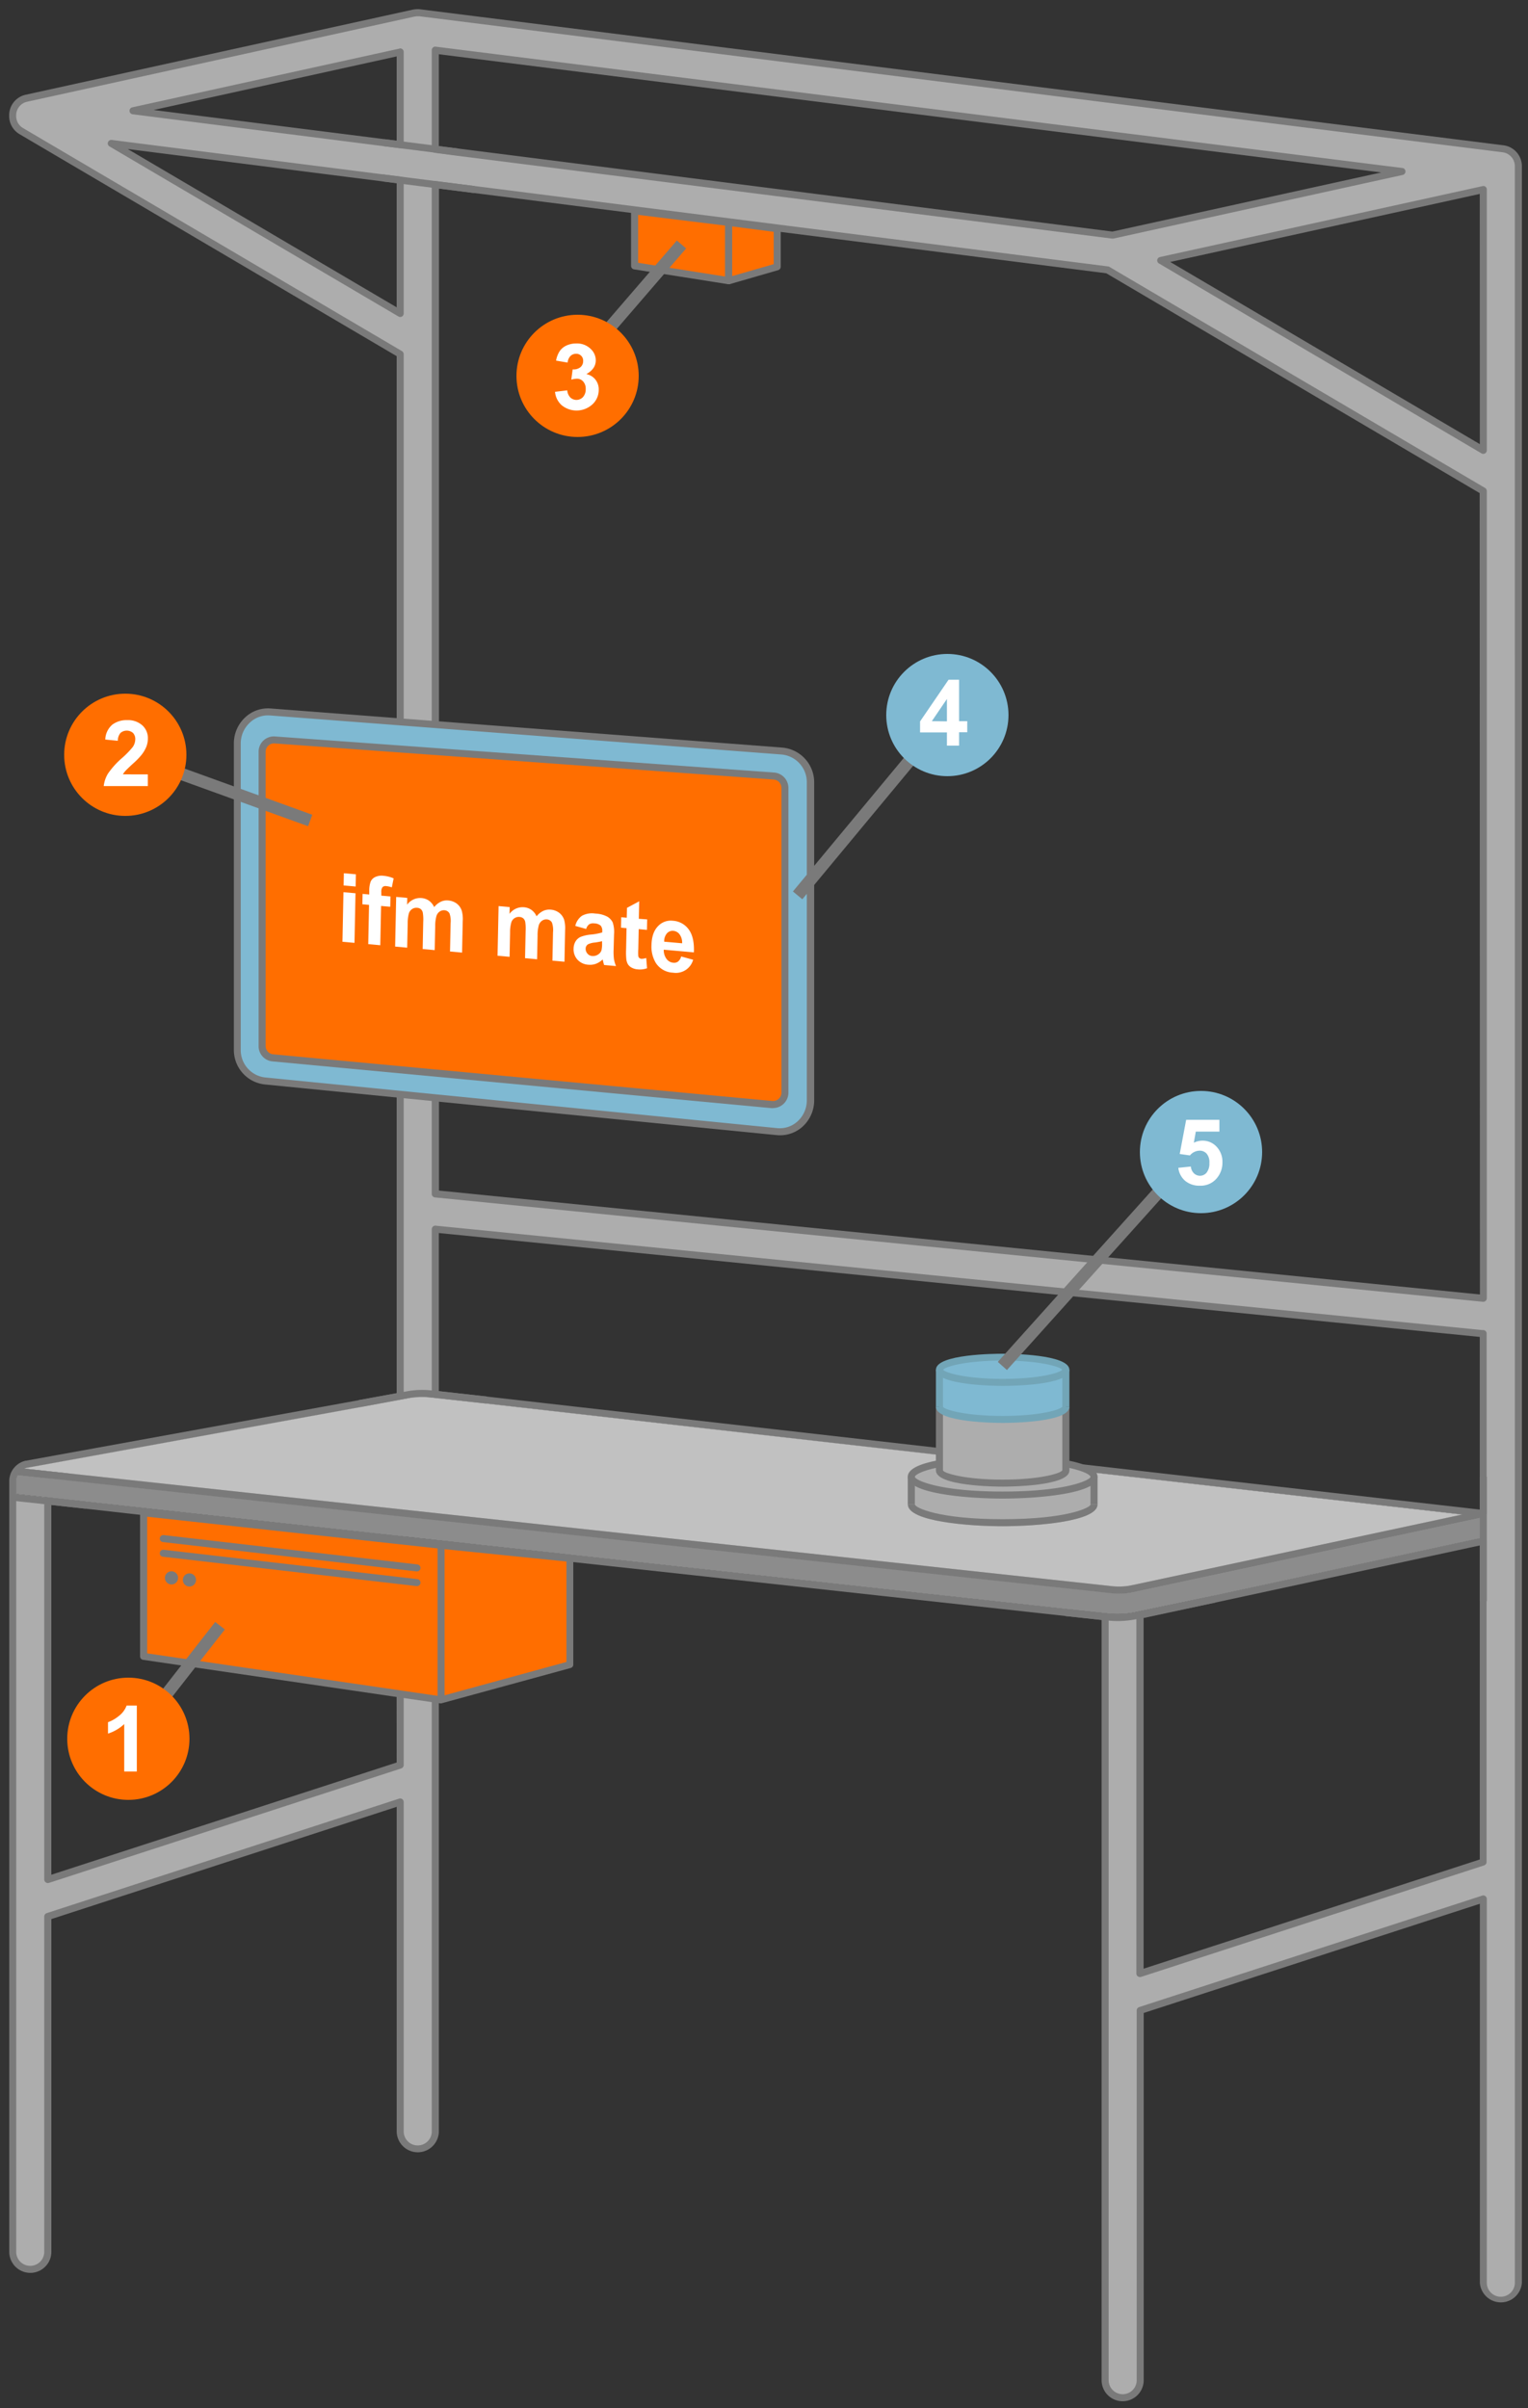 <svg xmlns="http://www.w3.org/2000/svg" viewBox="0 0 500 788"><rect x="0" y="0" width="500" height="788" fill="#333333" stroke="none"/><defs><style>.cls-1{fill:#a5a5a5;}.cls-2{fill:#adadad;}.cls-3{fill:#7a7a7a;}.cls-4{fill:#8c8c8c;}.cls-5{fill:#c1c1c1;}.cls-6{fill:#7fb9d2;}.cls-7{fill:#72a5b7;}.cls-8{fill:#ff6e00;}.cls-11,.cls-9{fill:none;stroke:#7a7a7a;stroke-miterlimit:10;}.cls-9{stroke-linecap:round;stroke-width:2.3px;}.cls-10{fill:#fff;}.cls-11{stroke-width:4px;}</style></defs><g id="Ebene_1" width="500" height="788" data-name="Ebene 1"><polygon class="cls-1" points="9.89 484.79 367.37 523.93 491.11 497.2 136.69 456.9 9.89 484.79"/><path class="cls-2" d="M358.79,482l-1.58-.19-3.33-.37h0l-3.93-.45-2.29-.25-39.07-4.44-1.23-.14-1.07-.13v2c-6.19,1.29-9.2,3-9.2,5.25v9.06c0,5.63,20.31,7.12,31,7.12s31.05-1.49,31.05-7.12v-9.06A2.46,2.46,0,0,0,358.79,482Zm-10.22-1.93.07-.38-1-.12-39.07-4.43-1.22-.15-1.08-.12-147-16.72-.13,1.14L306.26,476l1.07.13,1.23.14,39.07,4.44,2.29.25v-.64ZM491.83,48.69,137.41,4.2a4.6,4.6,0,0,0-.74,0h-.15a5.91,5.91,0,0,0-1,.12h0L8.66,32.16A5.74,5.74,0,0,0,4.16,38s0,.06,0,.08A5.71,5.71,0,0,0,7,42.92l124,73v341l-13.42,2.45L8.74,479.16h0l-.07,0a5.79,5.79,0,0,0-1,.31,1,1,0,0,1-.15.08,6.44,6.44,0,0,0-.78.42c-.1.07-.18.15-.27.22a2.12,2.12,0,0,0-.24.2,2.42,2.42,0,0,0-.31.25,4.12,4.12,0,0,0-.28.31,4.63,4.63,0,0,0-.4.48l-.24.38a5.45,5.45,0,0,0-.29.53c-.06.14-.12.29-.17.44s-.13.38-.19.58-.07.29-.09.45a4.62,4.62,0,0,0-.07.65c0,.11,0,.2,0,.3V736.89a5.74,5.74,0,0,0,11.48,0V627.15L131,589.68v108a5.75,5.75,0,0,0,11.49,0V505.08l10.67,1.17L187.64,510l161.14,17.65,12.85,1.4V778.9a5.74,5.74,0,0,0,11.48,0v-121l112.26-36.49V747a5.74,5.74,0,0,0,11.48,0V54.39A5.74,5.74,0,0,0,491.83,48.69Zm-134.29,432-2.15-.24h0l-5.46-.62-1.28-.15-1-.12-39.07-4.43-1.22-.15-1.08-.12-147-16.72-16.8-1.9v-54l342.35,34.13a3.86,3.86,0,0,0,.58,0v58.86h0l-1.14-.13-2.26-.26ZM142.44,60.39,155.23,62l51.41,6.53,30.72,3.9,2.22.29,15.88,2,107,13.57,123,72.39V424.88L142.44,390.69ZM131,102.58,36.42,46.93l88.83,11.28,5.7.72Zm354.42,44.79L379.83,85.23,485.37,62ZM364.05,76.94,150,49.77l-7.52-1V16.41L458.79,56.12ZM131,47.36l-5.37-.69-82-10.42L131,17Zm354.42,457v105L373.11,645.82V528.56l24.39-5.26,86.72-18.73ZM8.16,480.53a5,5,0,0,1,.73-.23l.09,0,108.75-19.8,1.66-.3L131.16,458l.1,0,2.09-.38a27,27,0,0,1,7.77-.27l17.13,1.87.86.09L306.26,476v2c-6.19,1.29-9.2,3-9.2,5.25v9.06c0,5.63,20.31,7.12,31,7.12s31.05-1.49,31.05-7.12v-9.06a2.46,2.46,0,0,0-.35-1.25l119.65,13.61-107.91,23.1a20.52,20.52,0,0,1-6.49.35L8,480.6ZM123.06,503l7.89.87v73.76L15.63,615.08V491.19l12.53,1.38L46,494.52Zm30.17,2.15h0l-22.16-2.42-7.88-.86-94.9-10.4L15.61,490l-10.3-1.12v-4.16s0-.18,0-.22a3.15,3.15,0,0,1,.06-.55,1.76,1.76,0,0,1,.06-.3c0-.17.1-.34.18-.55l.09-.26.11-.21,358,38.69a24,24,0,0,0,2.4.13A22.28,22.28,0,0,0,371,521l113.21-24.23v6.65l-87,18.79-1,.2-24.77,5.2a28.65,28.65,0,0,1-8.86.43l-13.76-1.48Z"/><path class="cls-3" d="M131.87,503.16a1.09,1.09,0,0,0-.8-.48l-7.88-.86-94.9-10.4L15.61,490a1.14,1.14,0,0,0-1.13,1.15V615.08A1.15,1.15,0,0,0,15,616a1.17,1.17,0,0,0,.67.22,1.13,1.13,0,0,0,.36-.06L131.31,578.7a1.18,1.18,0,0,0,.79-1.11V503.83A1,1,0,0,0,131.87,503.16Zm-2.07,73.61-113,36.72v-121L28,493.71l17.82,2,1.15.13,75.93,8.31,6.86.75Zm1.88-560.63a1.17,1.17,0,0,0-1-.23L43.28,35.13a1.16,1.16,0,0,0-.9,1.17,1.15,1.15,0,0,0,1,1.09l82.05,10.43,5.37.67a.44.44,0,0,0,.15,0,1.18,1.18,0,0,0,.76-.29,1.14,1.14,0,0,0,.39-.86V17A1.19,1.19,0,0,0,131.68,16.14ZM129.8,46.05l-4.08-.52L50.26,36,129.8,18.46Zm1.35,11.76-5.77-.74L36.57,45.8a1.16,1.16,0,0,0-1.24.76,1.14,1.14,0,0,0,.51,1.36l94.53,55.64a1.12,1.12,0,0,0,.58.17,1.22,1.22,0,0,0,.58-.15,1.17,1.17,0,0,0,.57-1V58.93A1.13,1.13,0,0,0,131.15,57.81Zm-1.35,42.76-88-51.8L125.1,59.35l4.7.59ZM458.93,55,142.58,15.27a1.12,1.12,0,0,0-.9.27,1.14,1.14,0,0,0-.39.87V48.82a1.14,1.14,0,0,0,1,1.13l7.57,1L363.9,78.08h.15l.25,0L459,57.25a1.17,1.17,0,0,0,.91-1.19A1.14,1.14,0,0,0,458.93,55ZM150.11,48.63l-6.52-.82V17.7L452,56.43,364,75.78Zm336,12.51a1.16,1.16,0,0,0-1-.23L379.58,84.11a1.14,1.14,0,0,0-.33,2.11l105.53,62.14a1.21,1.21,0,0,0,.59.16,1.18,1.18,0,0,0,.57-.15,1.16,1.16,0,0,0,.58-1V62A1.2,1.2,0,0,0,486.09,61.14Zm-1.87,84.22L382.93,85.73,484.22,63.46ZM486,159.71,363,87.32a1,1,0,0,0-.44-.14l-207.2-26.3-12.78-1.62a1.1,1.1,0,0,0-.91.27,1.14,1.14,0,0,0-.39.86v330.3a1.16,1.16,0,0,0,1,1.15L485.25,426h.12a1.16,1.16,0,0,0,1.15-1.15V160.7A1.17,1.17,0,0,0,486,159.71Zm-1.73,263.9-340.63-34V61.7l11.49,1.46,51.44,6.52,1.15.15,29.62,3.76,2.3.3,14.73,1.87,1.15.14L362,89.43l122.18,71.93Zm1.16,11.64-.47,0L142.55,401.09a1.14,1.14,0,0,0-.88.29,1.16,1.16,0,0,0-.38.85v54a1.14,1.14,0,0,0,1,1.13l15.94,1.82.86.09L306.26,476l1.07.13,1.23.14,39.07,4.44,2.29.25,3.93.45h0l3.33.37,1.58.19,119.65,13.61,5.78.65,1,.11a.3.3,0,0,0,.13,0,.93.93,0,0,0,.23,0,1.09,1.09,0,0,0,.54-.26,1.16,1.16,0,0,0,.38-.85V436.4A1.15,1.15,0,0,0,485.38,435.25ZM484.22,494,354.43,479.21l-4.51-.51-1.06-.12-.61-.07-.62-.08L308.56,474l-1.22-.14-1.08-.13-162.67-18.5V403.5l340.63,34Zm1.87,9.45a1.19,1.19,0,0,0-1-.23l-.91.2-87,18.79-1,.2-23.42,5.06a1.15,1.15,0,0,0-.91,1.12V645.82a1.17,1.17,0,0,0,.48.94,1.23,1.23,0,0,0,.67.21,1.49,1.49,0,0,0,.36-.05l112.25-36.49a1.16,1.16,0,0,0,.8-1.09v-105A1.2,1.2,0,0,0,486.09,503.42ZM484.22,608.5l-110,35.74V529.49l110-23.75Zm.91-105.31-.91.2-87,18.79-1,.2-23.42,5.06a1.15,1.15,0,0,0-.91,1.12V645.82a1.17,1.17,0,0,0,.48.94,1.23,1.23,0,0,0,.67.21,1.49,1.49,0,0,0,.36-.05l112.25-36.49a1.16,1.16,0,0,0,.8-1.09v-105a1.15,1.15,0,0,0-1.39-1.13Zm-.91,105.31-110,35.74V529.49l110-23.75Zm1.16-173.25-.47,0L142.55,401.09a1.14,1.14,0,0,0-.88.29,1.16,1.16,0,0,0-.38.85v54a1.14,1.14,0,0,0,1,1.13l15.94,1.82.86.09L306.26,476l1.07.13,1.23.14,39.07,4.44,2.29.25,3.93.45h0l3.33.37,1.58.19,119.65,13.61,5.78.65,1,.11a.3.3,0,0,0,.13,0,.93.93,0,0,0,.23,0,1.09,1.09,0,0,0,.54-.26,1.16,1.16,0,0,0,.38-.85V436.4A1.15,1.15,0,0,0,485.38,435.25ZM484.22,494,354.43,479.21l-4.51-.51-1.06-.12-.61-.07-.62-.08L308.56,474l-1.22-.14-1.08-.13-162.67-18.5V403.5l340.63,34ZM486,159.71,363,87.32a1,1,0,0,0-.44-.14l-207.2-26.3-12.78-1.62a1.1,1.1,0,0,0-.91.27,1.14,1.14,0,0,0-.39.86v330.3a1.16,1.16,0,0,0,1,1.15L485.25,426h.12a1.16,1.16,0,0,0,1.15-1.15V160.7A1.17,1.17,0,0,0,486,159.71Zm-1.73,263.9-340.63-34V61.7l11.49,1.46,51.44,6.52,1.15.15,29.62,3.76,2.3.3,14.73,1.87,1.15.14L362,89.43l122.18,71.93Zm1.87-362.47a1.16,1.16,0,0,0-1-.23L379.58,84.11a1.14,1.14,0,0,0-.33,2.11l105.53,62.14a1.21,1.21,0,0,0,.59.16,1.18,1.18,0,0,0,.57-.15,1.16,1.16,0,0,0,.58-1V62A1.2,1.2,0,0,0,486.09,61.14Zm-1.87,84.22L382.93,85.73,484.22,63.46ZM142.25,50l7.57,1L363.9,78.08h.15l.25,0L459,57.25a1.17,1.17,0,0,0,.91-1.19,1.14,1.14,0,0,0-1-1.08L142.58,15.27a1.12,1.12,0,0,0-.9.27,1.14,1.14,0,0,0-.39.87V48.82A1.14,1.14,0,0,0,142.25,50Zm1.34-32.25L452,56.43,364,75.78,150.11,48.63l-6.52-.82ZM131.15,57.81l-5.77-.74L36.57,45.8a1.16,1.16,0,0,0-1.24.76,1.14,1.14,0,0,0,.51,1.36l94.53,55.64a1.12,1.12,0,0,0,.58.17,1.22,1.22,0,0,0,.58-.15,1.17,1.17,0,0,0,.57-1V58.93A1.13,1.13,0,0,0,131.15,57.81Zm-1.35,42.76-88-51.8L125.1,59.35l4.7.59Zm.91-84.66L43.28,35.13a1.16,1.16,0,0,0-.9,1.17,1.15,1.15,0,0,0,1,1.09l82.05,10.43,5.37.67a.44.44,0,0,0,.15,0,1.18,1.18,0,0,0,.76-.29,1.14,1.14,0,0,0,.39-.86V17a1.14,1.14,0,0,0-1.39-1.13Zm-.91,30.14-4.08-.52L50.26,36,129.8,18.46Zm1.27,456.63-7.88-.86-94.9-10.4L15.61,490a1.14,1.14,0,0,0-1.13,1.15V615.08A1.15,1.15,0,0,0,15,616a1.17,1.17,0,0,0,.67.22,1.13,1.13,0,0,0,.36-.06L131.31,578.7a1.18,1.18,0,0,0,.79-1.11V503.83a1,1,0,0,0-.23-.67A1.09,1.09,0,0,0,131.07,502.68Zm-1.27,74.09-113,36.72v-121L28,493.71l17.82,2,1.15.13,75.93,8.31,6.86.75ZM492,47.55,137.57,3.06A5,5,0,0,0,136.49,3a7.44,7.44,0,0,0-1.23.14l-.1,0L8.42,31A6.87,6.87,0,0,0,3,38a1,1,0,0,0,0,.17A6.84,6.84,0,0,0,6.4,43.91l123.4,72.64V455.94l-12.48,2.28L8.54,478l-.15,0a8.08,8.08,0,0,0-1.23.4l-.13.06c-.35.18-.66.34-.94.52l-.3.23c-.23.17-.46.36-.7.57l-.31.35c-.16.18-.32.38-.52.64l-.26.4c-.12.21-.22.41-.36.68s-.1.27-.19.48a7,7,0,0,0-.22.72,4,4,0,0,0-.1.47,5.67,5.67,0,0,0-.1.84,2.1,2.1,0,0,0,0,.36V736.89a6.89,6.89,0,1,0,13.78,0V628l113-36.73V697.68a6.9,6.9,0,0,0,13.79,0V506.36l1.89.21,7.5.82,33.51,3.67,1.15.13,161,17.63,11.82,1.29V778.9a6.89,6.89,0,0,0,13.78,0V658.73l110-35.74V747A6.89,6.89,0,0,0,498,747V54.39A6.89,6.89,0,0,0,492,47.55ZM495.7,747a4.59,4.59,0,1,1-9.18,0V621.41a1.15,1.15,0,0,0-.48-.93,1.11,1.11,0,0,0-1-.16L372.76,656.8a1.16,1.16,0,0,0-.8,1.1v121a4.59,4.59,0,1,1-9.18,0V529.08a1.14,1.14,0,0,0-1-1.14l-12.85-1.41L153.23,505.11l-10.68-1.17h-.11a1.1,1.1,0,0,0-.77.3,1.16,1.16,0,0,0-.38.85v192.6a4.6,4.6,0,0,1-9.19,0v-108a1.15,1.15,0,0,0-1.5-1.1L15.28,626.06a1.17,1.17,0,0,0-.8,1.09V736.89a4.59,4.59,0,0,1-9.18,0V484.76s0-.18,0-.22a3.15,3.15,0,0,1,.06-.55,1.76,1.76,0,0,1,.06-.3c0-.17.1-.34.18-.55l.09-.26.11-.21.12-.22.21-.32a3.87,3.87,0,0,1,.33-.4l.09-.12.11-.11a3.09,3.09,0,0,1,.46-.37l.21-.18a5.69,5.69,0,0,1,.58-.31l.07,0,.15-.07a5,5,0,0,1,.73-.23l.09,0,108.75-19.8,1.66-.3L131.16,458l.1,0a1.13,1.13,0,0,0,.84-1.09v-341a1.18,1.18,0,0,0-.56-1l-124-73a4.52,4.52,0,0,1-2.25-3.83c0-.06,0-.11,0-.18A4.56,4.56,0,0,1,8.9,33.29L135.7,5.41l.08,0a5.78,5.78,0,0,1,.74-.08h.15l.6,0,354.42,44.5a4.58,4.58,0,0,1,4,4.56ZM485.13,503.19l-.91.2-87,18.79-1,.2-23.42,5.06a1.15,1.15,0,0,0-.91,1.12V645.82a1.17,1.17,0,0,0,.48.94,1.23,1.23,0,0,0,.67.21,1.49,1.49,0,0,0,.36-.05l112.25-36.49a1.16,1.16,0,0,0,.8-1.09v-105a1.15,1.15,0,0,0-1.39-1.13Zm-.91,105.31-110,35.74V529.49l110-23.75Zm1.16-173.25-.47,0L142.55,401.09a1.14,1.14,0,0,0-.88.29,1.16,1.16,0,0,0-.38.85v54a1.14,1.14,0,0,0,1,1.13l15.94,1.82.86.09L306.26,476l1.07.13,1.23.14,39.07,4.44,2.29.25,3.93.45h0l3.33.37,1.58.19,119.65,13.61,5.78.65,1,.11a.3.3,0,0,0,.13,0,.93.93,0,0,0,.23,0,1.09,1.09,0,0,0,.54-.26,1.16,1.16,0,0,0,.38-.85V436.4A1.15,1.15,0,0,0,485.38,435.25ZM484.22,494,354.43,479.21l-4.51-.51-1.06-.12-.61-.07-.62-.08L308.56,474l-1.22-.14-1.08-.13-162.67-18.5V403.5l340.63,34ZM486,159.71,363,87.32a1,1,0,0,0-.44-.14l-207.2-26.3-12.78-1.62a1.1,1.1,0,0,0-.91.27,1.14,1.14,0,0,0-.39.86v330.3a1.16,1.16,0,0,0,1,1.15L485.25,426h.12a1.16,1.16,0,0,0,1.15-1.15V160.7A1.17,1.17,0,0,0,486,159.71Zm-1.73,263.9-340.63-34V61.7l11.49,1.46,51.44,6.52,1.15.15,29.62,3.76,2.3.3,14.73,1.87,1.15.14L362,89.43l122.18,71.93Zm.91-362.7L379.58,84.11a1.14,1.14,0,0,0-.33,2.11l105.53,62.14a1.21,1.21,0,0,0,.59.16,1.18,1.18,0,0,0,.57-.15,1.16,1.16,0,0,0,.58-1V62a1.2,1.2,0,0,0-.43-.9A1.16,1.16,0,0,0,485.13,60.91Zm-.91,84.45L382.93,85.73,484.22,63.46ZM142.25,50l7.57,1L363.9,78.08h.15l.25,0L459,57.25a1.17,1.17,0,0,0,.91-1.19,1.14,1.14,0,0,0-1-1.08L142.58,15.27a1.12,1.12,0,0,0-.9.27,1.14,1.14,0,0,0-.39.87V48.82A1.14,1.14,0,0,0,142.25,50Zm1.34-32.25L452,56.43,364,75.78,150.11,48.63l-6.52-.82ZM131.15,57.81l-5.77-.74L36.57,45.8a1.16,1.16,0,0,0-1.24.76,1.14,1.14,0,0,0,.51,1.36l94.53,55.64a1.12,1.12,0,0,0,.58.17,1.22,1.22,0,0,0,.58-.15,1.17,1.17,0,0,0,.57-1V58.93A1.13,1.13,0,0,0,131.15,57.81Zm-1.35,42.76-88-51.8L125.1,59.35l4.7.59Zm.91-84.66L43.28,35.13a1.16,1.16,0,0,0-.9,1.17,1.15,1.15,0,0,0,1,1.09l82.05,10.43,5.37.67a.44.44,0,0,0,.15,0,1.18,1.18,0,0,0,.76-.29,1.14,1.14,0,0,0,.39-.86V17a1.14,1.14,0,0,0-1.39-1.13Zm-.91,30.14-4.08-.52L50.26,36,129.8,18.46Zm1.27,456.63-7.88-.86-94.9-10.4L15.61,490a1.14,1.14,0,0,0-1.13,1.15V615.08A1.15,1.15,0,0,0,15,616a1.17,1.17,0,0,0,.67.22,1.13,1.13,0,0,0,.36-.06L131.31,578.7a1.18,1.18,0,0,0,.79-1.11V503.83a1,1,0,0,0-.23-.67A1.09,1.09,0,0,0,131.07,502.68Zm-1.27,74.09-113,36.72v-121L28,493.71l17.82,2,1.15.13,75.93,8.31,6.86.75Zm2.07-73.61a1.09,1.09,0,0,0-.8-.48l-7.88-.86-94.9-10.4L15.61,490a1.14,1.14,0,0,0-1.13,1.15V615.08A1.15,1.15,0,0,0,15,616a1.17,1.17,0,0,0,.67.22,1.13,1.13,0,0,0,.36-.06L131.31,578.7a1.18,1.18,0,0,0,.79-1.11V503.83A1,1,0,0,0,131.87,503.16Zm-2.07,73.61-113,36.72v-121L28,493.71l17.82,2,1.15.13,75.93,8.31,6.86.75Zm1.88-560.63a1.17,1.17,0,0,0-1-.23L43.28,35.13a1.16,1.16,0,0,0-.9,1.17,1.15,1.15,0,0,0,1,1.09l82.05,10.43,5.37.67a.44.44,0,0,0,.15,0,1.18,1.18,0,0,0,.76-.29,1.14,1.14,0,0,0,.39-.86V17A1.19,1.19,0,0,0,131.68,16.14ZM129.8,46.05l-4.08-.52L50.26,36,129.8,18.46Zm1.35,11.76-5.77-.74L36.57,45.8a1.16,1.16,0,0,0-1.24.76,1.14,1.14,0,0,0,.51,1.36l94.53,55.64a1.12,1.12,0,0,0,.58.17,1.22,1.22,0,0,0,.58-.15,1.17,1.17,0,0,0,.57-1V58.93A1.13,1.13,0,0,0,131.15,57.81Zm-1.35,42.76-88-51.8L125.1,59.35l4.7.59ZM458.93,55,142.58,15.27a1.12,1.12,0,0,0-.9.27,1.14,1.14,0,0,0-.39.87V48.82a1.14,1.14,0,0,0,1,1.13l7.57,1L363.9,78.08h.15l.25,0L459,57.25a1.17,1.17,0,0,0,.91-1.19A1.14,1.14,0,0,0,458.93,55ZM150.11,48.63l-6.52-.82V17.7L452,56.43,364,75.78Zm336,12.51a1.16,1.16,0,0,0-1-.23L379.58,84.11a1.14,1.14,0,0,0-.33,2.11l105.53,62.14a1.21,1.21,0,0,0,.59.16,1.18,1.18,0,0,0,.57-.15,1.16,1.16,0,0,0,.58-1V62A1.2,1.2,0,0,0,486.09,61.14Zm-1.87,84.22L382.93,85.73,484.22,63.46ZM486,159.71,363,87.32a1,1,0,0,0-.44-.14l-207.2-26.3-12.78-1.62a1.1,1.1,0,0,0-.91.27,1.14,1.14,0,0,0-.39.86v330.3a1.16,1.16,0,0,0,1,1.15L485.25,426h.12a1.16,1.16,0,0,0,1.15-1.15V160.7A1.17,1.17,0,0,0,486,159.71Zm-1.73,263.9-340.63-34V61.7l11.49,1.46,51.44,6.52,1.15.15,29.62,3.76,2.3.3,14.73,1.87,1.15.14L362,89.43l122.18,71.93Zm1.16,11.64-.47,0L142.55,401.09a1.14,1.14,0,0,0-.88.29,1.16,1.16,0,0,0-.38.85v54a1.14,1.14,0,0,0,1,1.13l15.94,1.82.86.09L306.26,476l1.07.13,1.23.14,39.07,4.44,2.29.25,3.93.45h0l3.33.37,1.58.19,119.65,13.61,5.78.65,1,.11a.3.3,0,0,0,.13,0,.93.93,0,0,0,.23,0,1.09,1.09,0,0,0,.54-.26,1.16,1.16,0,0,0,.38-.85V436.4A1.15,1.15,0,0,0,485.38,435.25ZM484.22,494,354.43,479.21l-4.51-.51-1.06-.12-.61-.07-.62-.08L308.56,474l-1.22-.14-1.08-.13-162.67-18.5V403.5l340.63,34Zm1.87,9.45a1.19,1.19,0,0,0-1-.23l-.91.2-87,18.79-1,.2-23.42,5.06a1.15,1.15,0,0,0-.91,1.12V645.82a1.17,1.17,0,0,0,.48.94,1.23,1.23,0,0,0,.67.21,1.49,1.49,0,0,0,.36-.05l112.25-36.49a1.16,1.16,0,0,0,.8-1.09v-105A1.2,1.2,0,0,0,486.09,503.42ZM484.22,608.5l-110,35.74V529.49l110-23.75Zm1.87-105.08a1.19,1.19,0,0,0-1-.23l-.91.2-87,18.79-1,.2-23.42,5.06a1.15,1.15,0,0,0-.91,1.12V645.82a1.17,1.17,0,0,0,.48.94,1.23,1.23,0,0,0,.67.21,1.49,1.49,0,0,0,.36-.05l112.25-36.49a1.16,1.16,0,0,0,.8-1.09v-105A1.2,1.2,0,0,0,486.09,503.42ZM484.22,608.5l-110,35.74V529.49l110-23.75ZM131.87,503.16a1.09,1.09,0,0,0-.8-.48l-7.88-.86-94.9-10.4L15.61,490a1.14,1.14,0,0,0-1.13,1.15V615.08A1.15,1.15,0,0,0,15,616a1.17,1.17,0,0,0,.67.22,1.13,1.13,0,0,0,.36-.06L131.31,578.7a1.18,1.18,0,0,0,.79-1.11V503.83A1,1,0,0,0,131.87,503.16Zm-2.07,73.61-113,36.72v-121L28,493.71l17.82,2,1.15.13,75.93,8.31,6.86.75ZM485.38,435.25l-.47,0L142.55,401.09a1.14,1.14,0,0,0-.88.29,1.16,1.16,0,0,0-.38.85v54a1.14,1.14,0,0,0,1,1.13l15.94,1.82.86.09L306.26,476l1.07.13,1.23.14,39.07,4.44,2.29.25,3.93.45h0l3.33.37,1.58.19,119.65,13.61,5.78.65,1,.11a.3.3,0,0,0,.13,0,.93.93,0,0,0,.23,0,1.09,1.09,0,0,0,.54-.26,1.16,1.16,0,0,0,.38-.85V436.4A1.15,1.15,0,0,0,485.38,435.25ZM484.22,494,354.43,479.21l-4.51-.51-1.06-.12-.61-.07-.62-.08L308.56,474l-1.22-.14-1.08-.13-162.67-18.5V403.5l340.63,34Zm-136-15.46-.62-.08v1.16l1,.12.14-.69.08-.44ZM486,159.71,363,87.32a1,1,0,0,0-.44-.14l-207.2-26.3-12.78-1.62a1.1,1.1,0,0,0-.91.27,1.14,1.14,0,0,0-.39.86v330.3a1.16,1.16,0,0,0,1,1.15L485.25,426h.12a1.16,1.16,0,0,0,1.15-1.15V160.7A1.17,1.17,0,0,0,486,159.71Zm-1.73,263.9-340.63-34V61.7l11.49,1.46,51.44,6.52,1.15.15,29.62,3.76,2.3.3,14.73,1.87,1.15.14L362,89.43l122.18,71.93Zm1.87-362.47a1.16,1.16,0,0,0-1-.23L379.58,84.11a1.14,1.14,0,0,0-.33,2.11l105.53,62.14a1.21,1.21,0,0,0,.59.16,1.18,1.18,0,0,0,.57-.15,1.16,1.16,0,0,0,.58-1V62A1.2,1.2,0,0,0,486.09,61.14Zm-1.87,84.22L382.93,85.73,484.22,63.46ZM131.15,57.81l-5.77-.74L36.57,45.8a1.16,1.16,0,0,0-1.24.76,1.14,1.14,0,0,0,.51,1.36l94.53,55.64a1.12,1.12,0,0,0,.58.17,1.22,1.22,0,0,0,.58-.15,1.17,1.17,0,0,0,.57-1V58.93A1.13,1.13,0,0,0,131.15,57.81Zm-1.35,42.76-88-51.8L125.1,59.35l4.7.59ZM458.93,55,142.58,15.27a1.12,1.12,0,0,0-.9.27,1.14,1.14,0,0,0-.39.87V48.82a1.14,1.14,0,0,0,1,1.13l7.57,1L363.9,78.08h.15l.25,0L459,57.25a1.17,1.17,0,0,0,.91-1.19A1.14,1.14,0,0,0,458.93,55ZM150.11,48.63l-6.52-.82V17.7L452,56.43,364,75.78ZM131.68,16.14a1.17,1.17,0,0,0-1-.23L43.28,35.13a1.16,1.16,0,0,0-.9,1.17,1.15,1.15,0,0,0,1,1.09l82.05,10.43,5.37.67a.44.44,0,0,0,.15,0,1.18,1.18,0,0,0,.76-.29,1.14,1.14,0,0,0,.39-.86V17A1.19,1.19,0,0,0,131.68,16.14ZM129.8,46.05l-4.08-.52L50.26,36,129.8,18.46Z"/><path class="cls-4" d="M484.22,496.74v6.65l-87,18.79-1,.2-24.77,5.2a28.65,28.65,0,0,1-8.86.43l-13.76-1.48L153.23,505.11h0l-22.16-2.42-7.88-.86-94.9-10.4L15.61,490l-10.3-1.12v-4.16s0-.18,0-.22a3.15,3.15,0,0,1,.06-.55,1.76,1.76,0,0,1,.06-.3c0-.17.1-.34.18-.55l.09-.26.11-.21,358,38.69a24,24,0,0,0,2.4.13A22.28,22.28,0,0,0,371,521Z"/><path class="cls-5" d="M478.44,495.63l-107.91,23.1a20.52,20.52,0,0,1-6.49.35L8,480.6l.15-.07a5,5,0,0,1,.73-.23l.09,0,108.75-19.8,1.66-.3L131.16,458l.1,0,2.09-.38a27,27,0,0,1,7.77-.27l17.13,1.87.86.09L306.26,476v2c-6.19,1.29-9.2,3-9.2,5.25v9.06c0,5.63,20.31,7.12,31,7.12s31.05-1.49,31.05-7.12v-9.06a2.46,2.46,0,0,0-.35-1.25Z"/><path class="cls-6" d="M307.41,461.09c-.21-.07,0-12,0-12a69.31,69.31,0,0,0,41.37,0v12S334.07,469.81,307.41,461.09Z"/><path class="cls-2" d="M307.41,461.09s16.64,7.9,41.37,0L348.23,479s8.3.74,9,3,.73,11.42.73,11.42-12,6.44-34.3,4.92-25.2-5.16-25.2-5.16l-.28-9s-.61-3.75,9.11-5.14Z"/><path class="cls-3" d="M359.14,483.27a3.09,3.09,0,0,1-1.39,2.36,8,8,0,0,1-.91.61c-5.62,3.22-20.2,4.16-28.75,4.16s-23.12-.94-28.73-4.16a7.17,7.17,0,0,1-1.11-.77,2.9,2.9,0,0,1-1.19-2.2c0-2.24,3-4,9.2-5.25l.94-.2.12.62.31,1.65-1.37.27c-5.7,1.25-6.9,2.6-6.9,2.91,0,1,7.5,4.83,28.73,4.83s28.75-3.84,28.75-4.83c0-.22-.61-1-3-1.81h0a32.55,32.55,0,0,0-3.93-1.09l-1.35-.27.07-.38.14-.69.08-.44.13-.76c.33.06.64.13.93.2a34.36,34.36,0,0,1,4.51,1.19,12.52,12.52,0,0,1,3.11,1.51,4.23,4.23,0,0,1,1.25,1.3A2.46,2.46,0,0,1,359.14,483.27Z"/><path class="cls-3" d="M359.14,492.33c0,5.63-20.31,7.12-31.05,7.12s-31-1.49-31-7.12h2.3c0,1,7.5,4.82,28.73,4.82s28.75-3.84,28.75-4.82Z"/><rect class="cls-3" x="297.06" y="483.27" width="2.3" height="9.06"/><rect class="cls-3" x="356.84" y="483.27" width="2.3" height="9.06"/><path class="cls-3" d="M328.1,486.49c-2.24,0-21.84-.15-21.84-5.29h2.3c.54,1,7.55,3,19.54,3s19-2,19.55-3.08l2.28.09C349.93,486.34,330.33,486.49,328.1,486.49Z"/><ellipse class="cls-6" cx="328.1" cy="448.23" rx="20.68" ry="4.14"/><path class="cls-7" d="M328.1,453.52c-2.24,0-21.84-.15-21.84-5.29S325.86,443,328.1,443s21.83.14,21.83,5.28S330.33,453.52,328.1,453.52Zm-19.49-5.29c.9,1.12,7.85,3,19.49,3s18.59-1.87,19.49-3c-.9-1.12-7.85-3-19.49-3S309.51,447.11,308.61,448.23Z"/><rect class="cls-3" x="306.26" y="460.35" width="2.3" height="20.85"/><rect class="cls-3" x="347.63" y="460.36" width="2.3" height="20.85"/><rect class="cls-7" x="306.26" y="448.23" width="2.3" height="12.13"/><rect class="cls-7" x="347.63" y="448.23" width="2.3" height="12.13"/><path class="cls-7" d="M328.1,465.64c-2.24,0-21.84-.14-21.84-5.28h2.3c.54,1,7.55,3,19.54,3s19-2,19.55-3.09l2.28.1C349.93,465.5,330.33,465.64,328.1,465.64Z"/><path class="cls-3" d="M485.61,496.44l-1.39.3L371,521a22.28,22.28,0,0,1-4.81.52,24,24,0,0,1-2.4-.13l-358-38.69-.73-.08.13-1.14.12-1.13.87.09L8,480.6l356,38.48a20.52,20.52,0,0,0,6.49-.35l107.91-23.1,3.52-.76,2.26-.49.91-.19.23,1.07.24,1.11Z"/><polygon class="cls-3" points="153.23 505.1 153.23 505.11 153.2 505.41 153.11 506.25 153.07 506.55 152.98 507.39 145.48 506.57 143.59 506.36 143.19 506.32 142.44 506.24 141.29 506.11 132.1 505.1 129.81 504.85 122.94 504.1 123.02 503.34 123.06 502.96 123.14 502.21 123.19 501.82 131.07 502.68 153.23 505.1"/><path class="cls-6" d="M254.26,370.32,86.76,353.73a10.21,10.21,0,0,1-9.08-10.27V243.27A10.16,10.16,0,0,1,88.47,233L256,245.8a10.2,10.2,0,0,1,9.3,10.28v104A10.16,10.16,0,0,1,254.26,370.32Z"/><path class="cls-3" d="M255.26,371.51a10.31,10.31,0,0,1-1.11-.05L86.65,354.88a11.33,11.33,0,0,1-10.12-11.42V243.27a11.59,11.59,0,0,1,3.69-8.5,10.88,10.88,0,0,1,8.34-2.93l167.5,12.81a11.4,11.4,0,0,1,10.36,11.43v104a11.62,11.62,0,0,1-3.78,8.59A10.93,10.93,0,0,1,255.26,371.51ZM87.7,234.1a8.64,8.64,0,0,0-5.92,2.35,9.29,9.29,0,0,0-3,6.82V343.46a9,9,0,0,0,8,9.13l167.51,16.58a8.63,8.63,0,0,0,6.72-2.24,9.29,9.29,0,0,0,3-6.88v-104a9.1,9.1,0,0,0-8.23-9.14L88.38,234.13C88.15,234.11,87.93,234.1,87.7,234.1Z"/><path class="cls-8" d="M252.6,361.47,89.31,346.19a3.89,3.89,0,0,1-3.54-3.88V246A3.89,3.89,0,0,1,90,242.15L253.25,254a3.91,3.91,0,0,1,3.62,3.89v99.75A3.9,3.9,0,0,1,252.6,361.47Z"/><path class="cls-3" d="M253,362.64a3.59,3.59,0,0,1-.47,0L89.2,347.34a5,5,0,0,1-4.58-5V246A5,5,0,0,1,90,241l163.3,11.81a5.07,5.07,0,0,1,4.69,5v99.75a5.06,5.06,0,0,1-5,5.05ZM89.66,243.28A2.74,2.74,0,0,0,86.92,246v96.27a2.73,2.73,0,0,0,2.49,2.74l163.3,15.28h0a2.76,2.76,0,0,0,3-2.74V257.84a2.76,2.76,0,0,0-2.55-2.74L89.87,243.29Z"/><polygon class="cls-8" points="238.44 91.88 207.68 87.02 207.68 69.03 238.44 72.8 238.44 91.88"/><path class="cls-3" d="M238.44,93h-.18L207.5,88.15a1.15,1.15,0,0,1-1-1.14V69a1.14,1.14,0,0,1,1.28-1.14l30.77,3.77a1.15,1.15,0,0,1,1,1.14V91.88a1.15,1.15,0,0,1-.41.87A1.13,1.13,0,0,1,238.44,93Zm-29.62-7,28.47,4.5V73.82l-28.47-3.5Z"/><rect class="cls-3" x="139.08" y="45" width="2.3" height="30.22" transform="translate(62.94 191.66) rotate(-82.76)"/><rect class="cls-3" x="136.62" y="35.93" width="2.3" height="24.59" transform="translate(72.58 178.82) rotate(-82.76)"/><polygon class="cls-8" points="144.33 505.66 47.01 495.06 47.01 542.04 144.33 556.28 186.5 544.75 186.5 509.95 144.33 505.66"/><path class="cls-3" d="M144.33,557.43l-.17,0L46.84,543.17a1.14,1.14,0,0,1-1-1.13v-47a1.16,1.16,0,0,1,.38-.85,1.14,1.14,0,0,1,.89-.29l97.32,10.6,42.16,4.28a1.16,1.16,0,0,1,1,1.15v34.8a1.16,1.16,0,0,1-.85,1.11l-42.17,11.53A1.54,1.54,0,0,1,144.33,557.43ZM48.16,541.05l96.1,14.06,41.09-11.24V511l-41.14-4.17h0L48.16,496.34Z"/><rect class="cls-3" x="143.18" y="505.66" width="2.3" height="50.61"/><polygon class="cls-8" points="238.44 91.88 254.32 87.3 254.32 74.85 238.44 72.8 238.44 91.88"/><path class="cls-3" d="M238.44,93a1.08,1.08,0,0,1-.69-.23,1.12,1.12,0,0,1-.46-.91V72.8a1.15,1.15,0,0,1,1.3-1.14l15.88,2.06a1.14,1.14,0,0,1,1,1.13V87.3a1.15,1.15,0,0,1-.83,1.1L238.76,93A1.22,1.22,0,0,1,238.44,93Zm1.15-18.91V90.35l13.58-3.91V75.86Z"/><path class="cls-3" d="M159.37,457l-.26,2.27-.86-.09-17.13-1.87a27,27,0,0,0-7.77.27l-2.09.38-11.87,2.18-1.66.3-.2-1.12-.21-1.14,12.48-2.28,1.15-.2,1.15-.22.84-.15a28.18,28.18,0,0,1,8.35-.31h.07l1.08.12Z"/><rect class="cls-3" x="484.22" y="483.27" width="2.3" height="40.67"/><path class="cls-3" d="M397.73,524.42l-24.62,5.17-1.12.24h0a30.63,30.63,0,0,1-6.25.65,26,26,0,0,1-2.93-.15l-.37,0-.78-.08-13-1.4.12-1.14.12-1.15L362.66,528a28.65,28.65,0,0,0,8.86-.43l24.77-5.2,1-.2.25,1.12Z"/><polygon class="cls-3" points="28.29 491.42 28.16 492.57 28.04 493.71 16.78 492.48 14.48 492.23 5.31 491.23 4.15 491.1 4.02 491.09 4.15 489.95 4.28 488.8 5.31 488.92 15.61 490.04 28.29 491.42"/><line class="cls-9" x1="53.43" y1="503.49" x2="136.44" y2="513.09"/><line class="cls-9" x1="53.43" y1="508.29" x2="136.44" y2="517.9"/><circle class="cls-3" cx="56.12" cy="516.35" r="2.16"/><circle class="cls-3" cx="61.99" cy="517.03" r="2.16"/></g><g id="ifm_mate" data-name="ifm mate"><path class="cls-10" d="M112.06,308.19l.33-16.23,3.94.35L116,308.54Zm.38-18.43.08-4,3.94.35-.08,4Z"/><path class="cls-10" d="M118.65,292.52l2.18.2,0-1.22a8.54,8.54,0,0,1,.46-3,3,3,0,0,1,1.51-1.51,5,5,0,0,1,2.72-.39,10.71,10.71,0,0,1,3.29.84l-.6,2.95a7.26,7.26,0,0,0-1.8-.41,1.46,1.46,0,0,0-1.24.33,2.53,2.53,0,0,0-.4,1.64l0,1.14,3,.27-.07,3.37-3-.26-.26,12.85-3.94-.36.26-12.85-2.18-.19Z"/><path class="cls-10" d="M129.64,293.51l3.63.32-.05,2.22a5.29,5.29,0,0,1,4.7-2.17,5,5,0,0,1,2.47.87,5.29,5.29,0,0,1,1.68,2.09,6.42,6.42,0,0,1,2.16-1.75,4.62,4.62,0,0,1,2.44-.42,5.4,5.4,0,0,1,2.76,1,4.83,4.83,0,0,1,1.65,2.29,10.14,10.14,0,0,1,.34,3.39l-.22,10.38-3.94-.36.19-9.27a7.56,7.56,0,0,0-.34-3.15,2,2,0,0,0-1.66-1.07,2.42,2.42,0,0,0-1.57.41,2.79,2.79,0,0,0-1.08,1.52,12.2,12.2,0,0,0-.39,3.32l-.17,7.79-3.93-.35.18-8.89a13.81,13.81,0,0,0-.15-3.08,2.13,2.13,0,0,0-.63-1.08,2,2,0,0,0-1.19-.44,2.49,2.49,0,0,0-1.65.39,2.63,2.63,0,0,0-1.08,1.45,12.21,12.21,0,0,0-.38,3.31l-.17,7.89-3.94-.36Z"/><path class="cls-10" d="M163.15,296.51l3.63.33-.05,2.21a5.3,5.3,0,0,1,4.69-2.16,4.87,4.87,0,0,1,2.47.86,5.19,5.19,0,0,1,1.69,2.1,6.37,6.37,0,0,1,2.15-1.75,4.74,4.74,0,0,1,2.44-.43,5.34,5.34,0,0,1,2.76,1,4.82,4.82,0,0,1,1.66,2.28,10.3,10.3,0,0,1,.33,3.4l-.21,10.37-3.94-.35.19-9.28a7.59,7.59,0,0,0-.34-3.15,2,2,0,0,0-1.66-1.07,2.42,2.42,0,0,0-1.57.41,2.84,2.84,0,0,0-1.09,1.52,12.29,12.29,0,0,0-.39,3.33l-.16,7.79-3.94-.36.19-8.89a13.7,13.7,0,0,0-.15-3.07,2.13,2.13,0,0,0-.63-1.08,2.1,2.1,0,0,0-1.19-.45,2.54,2.54,0,0,0-2.73,1.84,11.81,11.81,0,0,0-.39,3.32l-.16,7.88-3.94-.35Z"/><path class="cls-10" d="M191.81,304l-3.56-1a5.61,5.61,0,0,1,2.15-3.3,6.87,6.87,0,0,1,4.4-.74,9.19,9.19,0,0,1,3.91,1,4.5,4.5,0,0,1,1.78,1.89,9.9,9.9,0,0,1,.44,3.88l-.14,5a19.41,19.41,0,0,0,.12,3.17,10.74,10.74,0,0,0,.67,2.24l-3.9-.35a12.69,12.69,0,0,1-.35-1.3c-.06-.26-.11-.43-.13-.51a6.53,6.53,0,0,1-2.2,1.41,5.61,5.61,0,0,1-2.46.31,5.24,5.24,0,0,1-3.6-1.68,5.06,5.06,0,0,1-1.25-3.56,4.77,4.77,0,0,1,.65-2.4,3.72,3.72,0,0,1,1.73-1.5,12.29,12.29,0,0,1,3.15-.72,18.55,18.55,0,0,0,3.85-.71v-.42a2.51,2.51,0,0,0-.53-1.82,3.39,3.39,0,0,0-2.1-.72,2.52,2.52,0,0,0-1.65.31A2.86,2.86,0,0,0,191.81,304Zm5.2,4a22.46,22.46,0,0,1-2.41.44,6.33,6.33,0,0,0-2.16.56,1.69,1.69,0,0,0-.8,1.44,2.35,2.35,0,0,0,.58,1.61,2.21,2.21,0,0,0,1.56.8,3,3,0,0,0,2.05-.58,2.46,2.46,0,0,0,1-1.34,9.08,9.08,0,0,0,.19-2.08Z"/><path class="cls-10" d="M211.77,300.87l-.07,3.43-2.7-.25-.13,6.54a16.6,16.6,0,0,0,0,2.32,1,1,0,0,0,.34.58,1.09,1.09,0,0,0,.66.27,4.68,4.68,0,0,0,1.59-.27l.27,3.36a6.91,6.91,0,0,1-3.13.36,4.78,4.78,0,0,1-1.91-.56,3.14,3.14,0,0,1-1.23-1.12,4.42,4.42,0,0,1-.52-1.72,21.74,21.74,0,0,1-.07-3l.15-7.07-1.81-.16.07-3.42,1.81.16.07-3.23,4-2.15-.12,5.73Z"/><path class="cls-10" d="M222.89,313l3.92,1.07a5.85,5.85,0,0,1-6.58,4.23,7,7,0,0,1-5.69-3.28,10.36,10.36,0,0,1-1.36-5.72c.06-2.69.74-4.74,2.07-6.14a5.7,5.7,0,0,1,4.93-1.85,6.89,6.89,0,0,1,5.2,2.86q1.88,2.56,1.68,7.49l-9.86-.88a4.79,4.79,0,0,0,.89,3,3.08,3.08,0,0,0,2.25,1.27,2.16,2.16,0,0,0,1.56-.41A3.15,3.15,0,0,0,222.89,313Zm.32-4.32a4.6,4.6,0,0,0-.83-2.91,2.81,2.81,0,0,0-2-1.15,2.48,2.48,0,0,0-2.16.83,4,4,0,0,0-.88,2.71Z"/></g><g id="Buttons"><line class="cls-11" x1="54.5" y1="251.5" x2="101.5" y2="268.5"/><circle class="cls-8" cx="41" cy="247" r="20"/><line class="cls-11" x1="198" y1="109" x2="223" y2="80"/><line class="cls-11" x1="305" y1="240" x2="261" y2="293"/><line class="cls-11" x1="390" y1="378" x2="328" y2="447"/><line class="cls-11" x1="47" y1="564" x2="72" y2="532"/><circle class="cls-8" cx="42" cy="569" r="20"/><circle class="cls-8" cx="189" cy="123" r="20"/><circle class="cls-6" cx="310" cy="234" r="20"/><circle class="cls-6" cx="393" cy="377" r="20"/></g><g id="Ebene_4" data-name="Ebene 4"><path class="cls-10" d="M44.77,579.71H40.65V564.19a14,14,0,0,1-5.31,3.12v-3.73a12,12,0,0,0,3.5-2,7.6,7.6,0,0,0,2.59-3.44h3.34Z"/><path class="cls-10" d="M48.37,253.42v3.82H33.94a10,10,0,0,1,1.41-4.11A27.28,27.28,0,0,1,40,248a30.13,30.13,0,0,0,3.41-3.51,4.5,4.5,0,0,0,.85-2.52,2.88,2.88,0,0,0-.74-2.12,3.13,3.13,0,0,0-4.09,0,4,4,0,0,0-.88,2.57l-4.1-.41a6.69,6.69,0,0,1,2.3-4.87,7.7,7.7,0,0,1,4.83-1.48,7,7,0,0,1,5,1.71,5.61,5.61,0,0,1,1.81,4.26,7.41,7.41,0,0,1-.52,2.77,10.89,10.89,0,0,1-1.65,2.74,24.65,24.65,0,0,1-2.69,2.74c-1.3,1.19-2.12,2-2.47,2.37a6.68,6.68,0,0,0-.84,1.15Z"/><path class="cls-10" d="M181.62,128.22l4-.48a3.79,3.79,0,0,0,1,2.33,2.92,2.92,0,0,0,4.17-.16,3.78,3.78,0,0,0,.87-2.61,3.5,3.5,0,0,0-.83-2.46,2.66,2.66,0,0,0-2-.91,7,7,0,0,0-1.89.31l.45-3.36a3.6,3.6,0,0,0,2.55-.72,2.57,2.57,0,0,0,.88-2,2.22,2.22,0,0,0-2.36-2.38,2.52,2.52,0,0,0-1.8.73,3.47,3.47,0,0,0-.91,2.14l-3.79-.64a8.39,8.39,0,0,1,1.19-3.11,5.5,5.5,0,0,1,2.23-1.84,7.54,7.54,0,0,1,3.2-.66,6.37,6.37,0,0,1,4.86,1.93,5.05,5.05,0,0,1,1.51,3.58q0,2.82-3.09,4.51a5,5,0,0,1,2.95,1.77,5.15,5.15,0,0,1,1.11,3.33,6.42,6.42,0,0,1-2.07,4.81,7.69,7.69,0,0,1-10,.32A6.62,6.62,0,0,1,181.62,128.22Z"/><path class="cls-10" d="M309.86,244v-4.32h-8.79v-3.6l9.32-13.64h3.45V236h2.67v3.62h-2.67V244Zm0-7.94v-7.33L304.92,236Z"/><path class="cls-10" d="M385.57,382.16l4.1-.42a3.54,3.54,0,0,0,1,2.2,2.85,2.85,0,0,0,2,.82,2.78,2.78,0,0,0,2.18-1.05,4.8,4.8,0,0,0,.89-3.16,4.29,4.29,0,0,0-.88-3,3,3,0,0,0-2.31-1,4.21,4.21,0,0,0-3.18,1.56l-3.34-.48,2.11-11.18h10.88v3.86H391.3l-.65,3.64a6.36,6.36,0,0,1,2.82-.68,6.17,6.17,0,0,1,4.64,2,7.17,7.17,0,0,1,1.9,5.17,7.78,7.78,0,0,1-1.53,4.73,6.84,6.84,0,0,1-5.82,2.84,7.25,7.25,0,0,1-4.85-1.59A6.63,6.63,0,0,1,385.57,382.16Z"/></g></svg>